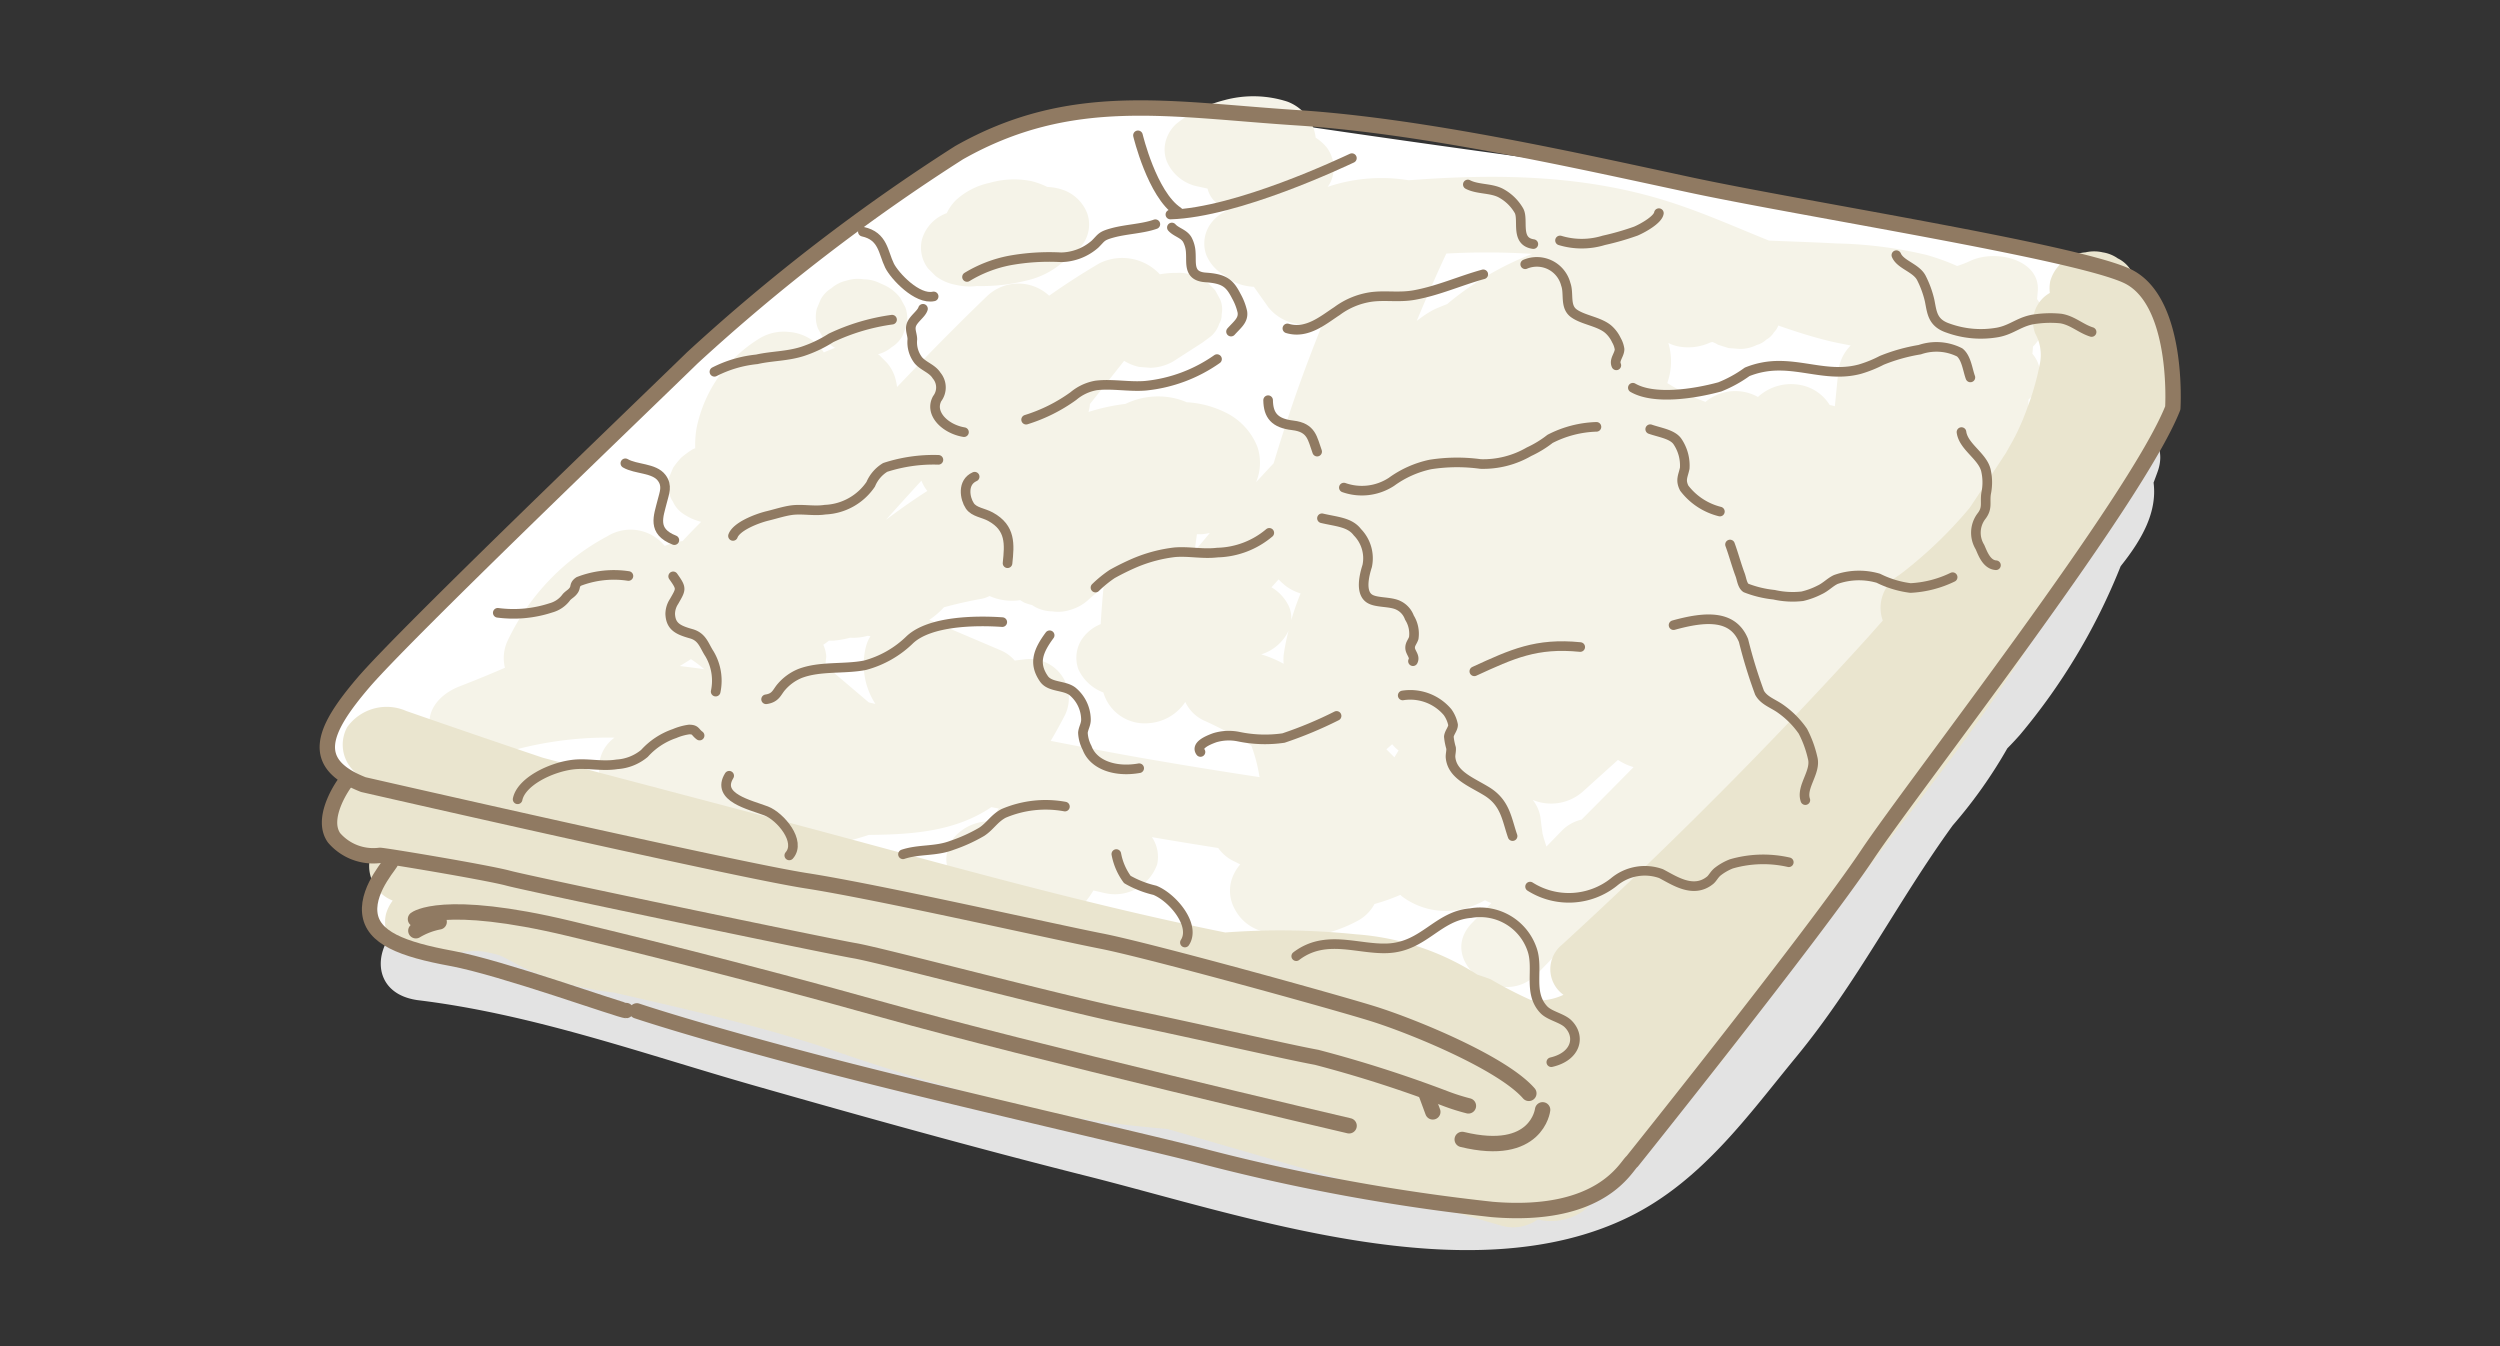 <?xml version="1.0" encoding="UTF-8"?>
<svg xmlns="http://www.w3.org/2000/svg" xmlns:xlink="http://www.w3.org/1999/xlink" width="130" height="70" viewBox="0 0 130 70">
  <rect x="0" y="0" width="130" height="70" fill="#333333" stroke="none"/>
  <defs>
    <clipPath id="clip-path">
      <rect id="長方形_4353" data-name="長方形 4353" width="130" height="70" transform="translate(246 3482)" fill="#f2faff"></rect>
    </clipPath>
  </defs>
  <g id="マスクグループ_155" data-name="マスクグループ 155" transform="translate(-246 -3482)" clip-path="url(#clip-path)">
    <g id="グループ_4828" data-name="グループ 4828" transform="translate(-1388.246 -1732.986)">
      <g id="白" transform="translate(1651.449 5220.795)">
        <path id="パス_15731" data-name="パス 15731" d="M1706.081,5277.293s-17.619-3.793-20.193-4.741-17.889-4.821-17.889-4.821l-3.427-.666s-6.429-1.77-7.287-2.085-3.01-.689-3.393-1.732-.541-2.056-.186-2.245a4.591,4.591,0,0,0,.932-1.221s-2.17-.276-2.478-.973-.8-1.02-.419-1.722l.759-1.4s-1.807-1.892-.642-3.636,9.238-9.383,13.02-12.81,6.939-6.684,8.742-8.419a123,123,0,0,1,10.6-7.69c1.341-.828,4.578-2.269,6.654-2.1s7.672.1,7.926.211,16.155,2.4,18.565,2.615,10.807,2.14,12.268,2.325,10.492,2.146,11.877,2.454,3.156.58,4.032,1.234a5.962,5.962,0,0,1,1.762,3.617,6.761,6.761,0,0,1,.026,3.437c-.273.558-5.425,8.209-5.391,8.3s-9.327,12.76-9.329,12.864-5.952,8.182-7.04,9.445-6.136,8.439-7.494,9.294a11.164,11.164,0,0,1-5.547,1.146C1711.1,5277.845,1705.95,5277.26,1706.081,5277.293Z" transform="translate(-1651.468 -5221.01)" fill="#fff"></path>
      </g>
      <g id="レイヤー_16" data-name="レイヤー 16" transform="translate(1654.049 5219.987)">
        <path id="パス_15732" data-name="パス 15732" d="M1741.575,5242.426a2.07,2.07,0,0,0-.749,1.915c-.368.979-.748,1.958-1.156,2.927-1.707,2.162-4.313,5.28-4.572,5.791-.5.979-.782,2-1.17,2.992-.8.743-1.624,1.459-2.4,2.227-1.22,1.206-2.23,3.6-3.689,4.484a2.3,2.3,0,0,0-.523,3.675c-1.136,1.7-2.343,3.373-3.676,5.01-2.8,3.438-5.443,7.491-10.7,8.043-4.36.459-8.85-.785-13.028-1.725-4.727-1.063-9.416-2.251-14.078-3.506-9.19-2.472-18.538-6.229-28.081-7.4-3.444-.423-4.933,4.143-1.455,4.571,5.976.734,11.7,2.794,17.412,4.425,5.73,1.637,11.475,3.24,17.271,4.7,8.3,2.087,20,6.225,28.3,2.11,3.755-1.861,6.178-5.307,8.632-8.284,3.173-3.852,5.268-8.081,8.144-12.045a24.865,24.865,0,0,0,2.839-4.007c.227-.231.449-.467.662-.709a32.147,32.147,0,0,0,5.233-8.764c1.088-1.366,1.91-2.793,1.711-4.344.067-.181.136-.362.2-.542C1747.756,5241.154,1742.884,5239.907,1741.575,5242.426Z" transform="translate(-1654.319 -5224.415)" fill="#e3e3e3"></path>
        <path id="パス_15733" data-name="パス 15733" d="M1737.209,5228.556a5.516,5.516,0,0,1-.678.262,11.547,11.547,0,0,0-1.581-.573,21.986,21.986,0,0,0-4.693-.6c-1.168-.062-2.339-.1-3.51-.148-1.6-.644-3.181-1.349-4.83-1.9-4.527-1.524-9.2-1.595-13.906-1.237a8.748,8.748,0,0,0-4.211.343,1.565,1.565,0,0,0,.258-.547,1.774,1.774,0,0,0-.315-1.511,2.413,2.413,0,0,0-.567-.5,2.288,2.288,0,0,0-1.479-1.877,5.747,5.747,0,0,0-3.277-.072,7.254,7.254,0,0,0-1.326.482,6.258,6.258,0,0,0-1.187.766,1.906,1.906,0,0,0-.531.89,1.71,1.71,0,0,0,.053,1.031,2.227,2.227,0,0,0,1.674,1.328l.451.1a1.406,1.406,0,0,0,.266.546,2.582,2.582,0,0,0,.74.6,2.048,2.048,0,0,0-.924.8,1.763,1.763,0,0,0-.147,1.506,2.143,2.143,0,0,0,.953,1.061,2.285,2.285,0,0,0,.568.378,2.787,2.787,0,0,0,.952.216l.754,1.066a2.428,2.428,0,0,0,2.89.681c-.537,1.333-1.051,2.674-1.519,4.026-.392,1.13-.753,2.269-1.1,3.41-.309.32-.6.651-.909.973a2.618,2.618,0,0,0,.078-1.805,3.344,3.344,0,0,0-1.724-1.842,5.149,5.149,0,0,0-1.963-.506,3.516,3.516,0,0,0-.467-.167,3.892,3.892,0,0,0-2.717.253,10.382,10.382,0,0,0-1.923.419,1.724,1.724,0,0,0,.075-.411l1.779-2.247a2.475,2.475,0,0,0,.788.317l.588.045a2.548,2.548,0,0,0,1.156-.319l1.532-.986.449-.333a1.459,1.459,0,0,0,.431-.652.881.881,0,0,0,.127-.493,1.3,1.3,0,0,0-.08-.776l-.261-.479-.385-.389a1.8,1.8,0,0,0-.753-.374,1.959,1.959,0,0,0-.863-.133,4.525,4.525,0,0,0-.873.072,2.673,2.673,0,0,0-3.14-.573c-.9.528-1.773,1.092-2.615,1.686a2.353,2.353,0,0,0-3.242.034c-1.6,1.54-3.145,3.118-4.667,4.712a3.359,3.359,0,0,0-.106-.507,2.132,2.132,0,0,0-.426-.756l-.384-.388c-.024-.02-.052-.032-.076-.05a1.792,1.792,0,0,0,.713-.37,1.551,1.551,0,0,0,.556-.582c.066-.158.132-.316.2-.475a1.71,1.71,0,0,0-.053-1.031l-.262-.479a2.2,2.2,0,0,0-.864-.676l-.191-.085a1.921,1.921,0,0,0-.843-.2,1.972,1.972,0,0,0-.9.07,1.794,1.794,0,0,0-.778.393,1.55,1.55,0,0,0-.556.582q-.1.237-.2.475a1.715,1.715,0,0,0,.053,1.032l.262.478a2.145,2.145,0,0,0,.628.536c-.2.076-.39.153-.582.237a2.13,2.13,0,0,0-.748-.727,2.385,2.385,0,0,0-1.082-.34,2.43,2.43,0,0,0-1.449.3,7.123,7.123,0,0,0-3.337,4.7,5.219,5.219,0,0,0-.07,1.049c-.039.017-.083.03-.12.049s-.057.034-.086.052a4.794,4.794,0,0,0-.5.37.946.946,0,0,0-.068.068,4.143,4.143,0,0,0-.376.477q-.1.238-.2.475a1.269,1.269,0,0,0,0,.771.91.91,0,0,0,.184.5,1.488,1.488,0,0,0,.515.628,2.879,2.879,0,0,0,.958.436c-.328.33-.654.661-.965,1a3.555,3.555,0,0,0-.926.254,2.294,2.294,0,0,0-2.992-.5,11.93,11.93,0,0,0-5.17,5.409,2.117,2.117,0,0,0-.149,1.426q-1.156.5-2.339.959c-1.126.431-1.883,1.387-1.48,2.481a2.385,2.385,0,0,0,2.865,1.282,18.77,18.77,0,0,1,6.652-1.088,1.93,1.93,0,0,0,.381,3.351,23.892,23.892,0,0,0,6.206,1.456,4.826,4.826,0,0,0,4,.855,13.933,13.933,0,0,0,2.637-.605h.073c2.275-.022,4.463-.2,6.3-1.445l.388.075a2.408,2.408,0,0,0-.344.67c-.067,0-.135-.013-.2-.009a2.474,2.474,0,0,0-1.6.652,1.81,1.81,0,0,0-.585,1.4,5.3,5.3,0,0,0,.689,2.175,3.518,3.518,0,0,0,2.357,1.514,4.473,4.473,0,0,0,4.6-2.143l.593.137a2.328,2.328,0,0,0,2.724-1.5,1.827,1.827,0,0,0-.276-1.412c.138.023.275.051.412.073q1.516.255,3.036.494a2.157,2.157,0,0,0,.87.714c.095.042.183.095.277.139a2.242,2.242,0,0,0-.467.859,1.977,1.977,0,0,0,.2,1.5,2.279,2.279,0,0,0,1.151,1.03,3.275,3.275,0,0,0,1.208.239,2.145,2.145,0,0,0,1.017.185,7.585,7.585,0,0,0,3.041-.905,2.152,2.152,0,0,0,.832-.849,10.376,10.376,0,0,0,1.343-.475c.032.028.058.057.093.085a3.811,3.811,0,0,0,3.315.608,4.47,4.47,0,0,0,.992-.415,2.541,2.541,0,0,0,.334.149l-1.009,1.037c-1.886,1.939,1.49,4.6,3.388,2.644l1.709-1.758a2.159,2.159,0,0,0,.9-.517q7.753-7.749,15.36-15.606,1.883-1.946,3.757-3.9a13.91,13.91,0,0,0,3.076-3.977,13.014,13.014,0,0,0,.751-4.109.263.263,0,0,0,.024-.021,1.665,1.665,0,0,0,.177-2.356c.01-.125.022-.252.032-.378a1.877,1.877,0,0,0,.211-2.469c.012-.133.023-.266.035-.4C1740.873,5228.5,1738.558,5227.918,1737.209,5228.556Zm-67.1,21.064c.2-.117.388-.24.583-.358.149.1.3.205.449.323.084.066.166.136.25.2C1670.967,5249.727,1670.539,5249.669,1670.112,5249.62Zm9.7-1.078a3.766,3.766,0,0,0,.473,3.049l-.343-.079-2.261-1.921.049-.471a1.775,1.775,0,0,0-.155-.609,1.949,1.949,0,0,0,.164-.111,1.541,1.541,0,0,0,.125-.1c.078,0,.159,0,.237,0a4.815,4.815,0,0,0,.87-.153,2.765,2.765,0,0,0,.914-.1c.047.009.095.014.143.021A1.768,1.768,0,0,0,1679.811,5248.542Zm2.865-8.561a2.076,2.076,0,0,0,.307.535c-.74.472-1.453.975-2.149,1.5Q1681.747,5240.991,1682.676,5239.981Zm17.564,15.317c.006.034.016.065.024.1q-2.958-.449-5.9-.958c-1.66-.29-3.314-.607-4.965-.928.266-.446.514-.9.751-1.358a2.033,2.033,0,0,0-2.116-2.881l-.506.062a2,2,0,0,0-.715-.526l-3.728-1.588h0a4.254,4.254,0,0,0,.764-.657c.641-.173,1.29-.323,1.95-.439a1.589,1.589,0,0,0,.419-.146,2.888,2.888,0,0,0,1.593.215l.213.127a2.579,2.579,0,0,0,.407.128,2.268,2.268,0,0,0,.214.128,1.931,1.931,0,0,0,.843.2,1.976,1.976,0,0,0,.9-.069,2.336,2.336,0,0,0,1-.56l.761-.661c-.057.651-.114,1.3-.15,1.954a2.137,2.137,0,0,0-1.013.839,1.767,1.767,0,0,0-.148,1.507,2.333,2.333,0,0,0,1.3,1.208,2.235,2.235,0,0,0,2.311,1.6,2.493,2.493,0,0,0,1.95-1.107,2,2,0,0,0,1.033.993,22.446,22.446,0,0,1,2.4,1.278A8.17,8.17,0,0,1,1700.24,5255.3Zm-3.354-11.665c.037-.29.079-.58.116-.87.1,0,.2.008.294,0a3.048,3.048,0,0,0,.379-.064C1697.418,5243.008,1697.158,5243.323,1696.886,5243.634Zm4.636,5.341a2.453,2.453,0,0,0-.009.529,5.917,5.917,0,0,0-1.167-.49,2.331,2.331,0,0,0,1.425-1.235A10.931,10.931,0,0,0,1701.522,5248.976Zm.385-1.747a1.487,1.487,0,0,0-.11-.684,2.252,2.252,0,0,0-.918-1.018c.125-.136.249-.272.371-.41a3.645,3.645,0,0,0,.39.354,2.445,2.445,0,0,0,.755.375A13.557,13.557,0,0,0,1701.907,5247.229Zm5.363,7.138q-.205-.21-.414-.415c.1-.09.2-.174.3-.264a2,2,0,0,0,.332.325C1707.413,5254.131,1707.342,5254.249,1707.27,5254.367Zm9.727,3.242a2.109,2.109,0,0,0-.992.548l-.828.852c-.062-.2-.133-.4-.186-.612-.007-.027-.01-.036-.016-.057s0-.039-.009-.076c-.03-.22-.062-.439-.084-.66a1.973,1.973,0,0,0-.417-1.021,2.49,2.49,0,0,0,2.6-.427q.915-.826,1.832-1.652a3.006,3.006,0,0,0,.811.375Q1718.357,5256.246,1717,5257.608Zm-6.987-26.806c-.176.067-.352.139-.524.211-.057.025-.113.05-.169.077a5.258,5.258,0,0,0-.657.415c-.075.057-.151.112-.226.167.489-1.172.993-2.341,1.538-3.5a38.241,38.241,0,0,1,4.465.017A15.674,15.674,0,0,0,1710.011,5230.8Zm20.346,3.482-.18,1.829a2.373,2.373,0,0,0-.269-.066,2.269,2.269,0,0,0-1.52-1.039,2.544,2.544,0,0,0-2.193.605l-.017.017a2.415,2.415,0,0,0-2.728.255,10.371,10.371,0,0,1-1.988-.979,3.346,3.346,0,0,0,.056-2.084,2.036,2.036,0,0,0,.568.188,2.741,2.741,0,0,0,1.6-.208c.036-.012.074-.021.11-.031h.016c.072.033.151.058.219.1l.068.042.548.173.588.046a1.926,1.926,0,0,0,.879-.206,1.162,1.162,0,0,0,.5-.28,1.053,1.053,0,0,0,.391-.374.956.956,0,0,0,.229-.358c.857.3,1.724.581,2.622.8.377.093.762.16,1.144.239A2.222,2.222,0,0,0,1730.357,5234.285Z" transform="translate(-1654.564 -5219.987)" fill="#f5f3e8"></path>
        <path id="パス_15734" data-name="パス 15734" d="M1693.753,5227.212a2.1,2.1,0,0,0-1.126-1.155,2.776,2.776,0,0,0-.942-.2,4.122,4.122,0,0,0-.81-.3,4.58,4.58,0,0,0-2.19.087,3.729,3.729,0,0,0-1.769.913,2.482,2.482,0,0,0-.462.662,1.934,1.934,0,0,0-.306.139,2.046,2.046,0,0,0-.98,1.224,1.777,1.777,0,0,0,.314,1.511l.385.388a2.423,2.423,0,0,0,1.028.46,3.242,3.242,0,0,0,.885.088c.079,0,.161-.014.241-.021a9.605,9.605,0,0,0,2.562-.28,4.3,4.3,0,0,0,1.863-.922,2.43,2.43,0,0,0,.254-.27,2.315,2.315,0,0,0,.906-.818A1.768,1.768,0,0,0,1693.753,5227.212Z" transform="translate(-1657.027 -5221.136)" fill="#f5f3e8"></path>
      </g>
      <g id="網" transform="translate(1651.248 5228.056)">
        <path id="パス_15735" data-name="パス 15735" d="M1746.795,5233.707a2.067,2.067,0,0,0-1.125-1.076c-.03-.14-.06-.279-.1-.414a2.067,2.067,0,0,0-.131-.336,5.729,5.729,0,0,0-.442-.78,1.64,1.64,0,0,0-.625-.532,1.847,1.847,0,0,0-.787-.315,1.957,1.957,0,0,0-.89,0,1.889,1.889,0,0,0-.854.273,2.021,2.021,0,0,0-.981,1.224,1.912,1.912,0,0,0-.023.614,1.716,1.716,0,0,0-.758,2.112,2.284,2.284,0,0,1,.238,1.582,13.259,13.259,0,0,1-.567,2.051c-.1.282-.2.561-.316.837l-.088.208c-.066.147-.133.293-.2.439-.176.369-.388.724-.587,1.084-.624.949-1.246,1.9-1.876,2.843l-.083.1c-.214.256-.436.506-.662.752q-.681.739-1.437,1.423-.415.375-.852.734-.2.162-.4.321c-.064.049-.535.4-.21.165a1.977,1.977,0,0,0-.888,2.387c-.295.325-.581.657-.876.983q-7.477,8.24-15.8,15.868a1.638,1.638,0,0,0,.071,2.608,3.047,3.047,0,0,1-1.7.27,21.331,21.331,0,0,1-2.078-1.074c-.228-.088-.46-.167-.694-.242a13.491,13.491,0,0,0-6.314-2.1,38.384,38.384,0,0,0-6.8-.095c-7.937-1.6-15.714-3.872-23.495-5.924l-11.991-3.162q-3.56-1.2-7.106-2.433a2.522,2.522,0,0,0-3.072.848,1.912,1.912,0,0,0,.575,2.464,1.953,1.953,0,0,0-.3.11,1.726,1.726,0,0,0-.725.446c-.11.138-.221.278-.332.416a1.765,1.765,0,0,0-.253.984l.107.522a1.964,1.964,0,0,0,.646.868,6.032,6.032,0,0,0,.626.387,1.791,1.791,0,0,0,.16.084,1.738,1.738,0,0,0,.187.072c.191.063.384.128.581.18a1.927,1.927,0,0,0,1.068,2.467l.029.017a2.081,2.081,0,0,0-.344.683,1.793,1.793,0,0,0,.315,1.51,2.331,2.331,0,0,0,1.412.848l.588.047a2.615,2.615,0,0,0,.742-.149,5.835,5.835,0,0,1,.985-.287,6.347,6.347,0,0,1,.829-.029,6,6,0,0,1,.994.211h.018l.156.068c.41.2.808.435,1.158.6a15.311,15.311,0,0,0,4.6,1.271l.023,0c3.688.843,7.312,1.668,10.9,2.833a117.445,117.445,0,0,0,11.287,3.333,54.847,54.847,0,0,0,6.61.93q2.141.622,4.284,1.243l13.162,3.807a2.217,2.217,0,0,0,1.824-.342,2.946,2.946,0,0,0,2.329-.416,2.072,2.072,0,0,0,.67-.869,2.523,2.523,0,0,0,.92-.743,64.768,64.768,0,0,0,8.036-9.4q3.873-5.082,7.749-10.164c3.247-4.263,6.47-8.636,8.613-13.392.452-.583.9-1.169,1.33-1.768C1745.927,5240.889,1748.362,5237.211,1746.795,5233.707Z" transform="translate(-1651.248 -5230.202)" fill="#eae5cf"></path>
      </g>
      <g id="線_ドラム" transform="translate(1651.266 5220.59)">
        <g id="グループ_3840" data-name="グループ 3840">
          <path id="パス_15736" data-name="パス 15736" d="M1713.746,5272c-1.388-1.591-6.031-3.487-8.072-4.128s-11.717-3.313-14.167-3.792-11.643-2.564-15.329-3.135-23.038-5-23.038-5c-2.812-1.1-2.157-2.774-.008-5.293s14.51-14.355,17.117-16.9a99.835,99.835,0,0,1,13.864-10.663c5.836-3.306,10.941-2.249,17.585-1.82s14.672,2.257,20.476,3.5,19.927,3.455,22.667,4.721,2.392,6.872,2.392,6.872c-1.889,4.794-13.428,19.559-15.88,23.222-2.758,4.12-12.233,15.953-12.233,15.953-.316.231-1.55,2.982-7.284,2.5a103.675,103.675,0,0,1-14.793-2.7c-2.745-.735-13.088-3.057-19.818-4.81s-9.862-2.814-9.862-2.814" transform="translate(-1651.267 -5220.75)" fill="none" stroke="#907a62" stroke-linecap="round" stroke-linejoin="round" stroke-width="0.8"></path>
          <path id="パス_15737" data-name="パス 15737" d="M1667.016,5278.122c-.213.027-6.482-2.233-9.064-2.708s-4.139-1.072-4.266-2.386,1.245-2.681,1.083-2.636" transform="translate(-1651.479 -5231.178)" fill="none" stroke="#907a62" stroke-linecap="round" stroke-linejoin="round" stroke-width="0.8"></path>
          <path id="パス_15738" data-name="パス 15738" d="M1720.152,5286.712s-.288,2.487-4.181,1.54" transform="translate(-1656.956 -5234.605)" fill="none" stroke="#907a62" stroke-linecap="round" stroke-linejoin="round" stroke-width="0.8"></path>
          <path id="パス_15739" data-name="パス 15739" d="M1704.842,5284.807c-.291-.064-16.6-3.888-24.131-6s-14.276-3.748-16.417-4.261c-6.625-1.59-8-.487-8-.487" transform="translate(-1651.709 -5231.87)" fill="none" stroke="#907a62" stroke-linecap="round" stroke-linejoin="round" stroke-width="0.8"></path>
          <path id="パス_15740" data-name="パス 15740" d="M1656.316,5274.8a3.731,3.731,0,0,1,1.211-.462" transform="translate(-1651.711 -5232.006)" fill="none" stroke="#907a62" stroke-linecap="round" stroke-linejoin="round" stroke-width="0.8"></path>
          <path id="パス_15741" data-name="パス 15741" d="M1652.256,5265.088c-.076.068-1.384,1.875-.624,2.94a2.688,2.688,0,0,0,2.374.911c.091-.025,5.539.878,6.689,1.187s16.648,3.541,18,3.769,10.527,2.67,14.256,3.446,8.2,1.81,9.778,2.1a64.956,64.956,0,0,1,6.636,2.123,11.133,11.133,0,0,0,1.251.4" transform="translate(-1651.279 -5230.063)" fill="none" stroke="#907a62" stroke-linecap="round" stroke-linejoin="round" stroke-width="0.8"></path>
          <path id="パス_15742" data-name="パス 15742" d="M1713.915,5285.66l.346.939" transform="translate(-1656.775 -5234.385)" fill="none" stroke="#907a62" stroke-linecap="round" stroke-linejoin="round" stroke-width="0.8"></path>
          <path id="パス_15743" data-name="パス 15743" d="M1697.484,5222.564s.733,3.073,2.086,3.968" transform="translate(-1655.33 -5221.131)" fill="none" stroke="#907a62" stroke-linecap="round" stroke-linejoin="round" stroke-width="0.5"></path>
          <path id="パス_15744" data-name="パス 15744" d="M1708.772,5224.066c-.438.2-5.952,2.83-9.439,2.932" transform="translate(-1655.493 -5221.447)" fill="none" stroke="#907a62" stroke-linecap="round" stroke-linejoin="round" stroke-width="0.5"></path>
          <path id="パス_15745" data-name="パス 15745" d="M1681.8,5228.908c1.065.232,1.052,1.086,1.388,1.765.264.534,1.44,1.79,2.294,1.6" transform="translate(-1653.952 -5222.464)" fill="none" stroke="#907a62" stroke-linecap="round" stroke-linejoin="round" stroke-width="0.5"></path>
          <path id="パス_15746" data-name="パス 15746" d="M1697.532,5228.415c-.655.235-1.52.257-2.225.45-.608.166-.565.247-.917.591a2.753,2.753,0,0,1-1.753.679,11.561,11.561,0,0,0-2.67.165,6.715,6.715,0,0,0-2.228.858" transform="translate(-1654.474 -5222.36)" fill="none" stroke="#907a62" stroke-linecap="round" stroke-linejoin="round" stroke-width="0.5"></path>
          <path id="パス_15747" data-name="パス 15747" d="M1682.573,5234.7a10.81,10.81,0,0,0-3.175.948,6.5,6.5,0,0,1-1.489.706c-.814.256-1.572.229-2.367.408a6.217,6.217,0,0,0-2.205.648" transform="translate(-1653.207 -5223.681)" fill="none" stroke="#907a62" stroke-linecap="round" stroke-linejoin="round" stroke-width="0.5"></path>
          <path id="パス_15748" data-name="パス 15748" d="M1685.167,5233.982c-.085.281-.54.547-.619.888-.055.237.066.464.066.7a1.532,1.532,0,0,0,.319,1.1c.284.318.718.424.942.783a.962.962,0,0,1,.031,1.2c-.419.769.412,1.581,1.393,1.744" transform="translate(-1654.192 -5223.529)" fill="none" stroke="#907a62" stroke-linecap="round" stroke-linejoin="round" stroke-width="0.5"></path>
          <path id="パス_15749" data-name="パス 15749" d="M1699.418,5228.632c.22.249.618.316.8.628a1.58,1.58,0,0,1,.183.694c.037.558-.129,1.211.767,1.274.975.068,1.252.291,1.6.973a3.006,3.006,0,0,1,.316.821c.062.428-.249.645-.59,1.023" transform="translate(-1655.5 -5222.406)" fill="none" stroke="#907a62" stroke-linecap="round" stroke-linejoin="round" stroke-width="0.5"></path>
          <path id="パス_15750" data-name="パス 15750" d="M1701.035,5237.295a7.8,7.8,0,0,1-3.714,1.385c-.847.072-1.755-.118-2.58-.014a2.5,2.5,0,0,0-1.177.553,8.471,8.471,0,0,1-2.456,1.226" transform="translate(-1654.77 -5224.226)" fill="none" stroke="#907a62" stroke-linecap="round" stroke-linejoin="round" stroke-width="0.5"></path>
          <path id="パス_15751" data-name="パス 15751" d="M1716.189,5231.715c-1.209.333-2.325.848-3.58,1.076-.793.144-1.513,0-2.248.1a3.913,3.913,0,0,0-1.779.736c-.7.454-1.558,1.208-2.579.9" transform="translate(-1656.079 -5223.054)" fill="none" stroke="#907a62" stroke-linecap="round" stroke-linejoin="round" stroke-width="0.5"></path>
          <path id="パス_15752" data-name="パス 15752" d="M1716.291,5225.8c.509.267,1.212.177,1.727.454a2.4,2.4,0,0,1,.932.91c.263.474-.218,1.6.747,1.736" transform="translate(-1656.984 -5221.811)" fill="none" stroke="#907a62" stroke-linecap="round" stroke-linejoin="round" stroke-width="0.5"></path>
          <path id="パス_15753" data-name="パス 15753" d="M1726.688,5227.688c-.055.339-.811.767-1.19.931a13.942,13.942,0,0,1-1.677.483,3.885,3.885,0,0,1-2.274.005" transform="translate(-1657.446 -5222.208)" fill="none" stroke="#907a62" stroke-linecap="round" stroke-linejoin="round" stroke-width="0.5"></path>
          <path id="パス_15754" data-name="パス 15754" d="M1719.562,5231.013a1.552,1.552,0,0,1,2.111,1.048c.177.477-.063,1.15.415,1.5s1.284.422,1.771.814a1.707,1.707,0,0,1,.444.584,1.291,1.291,0,0,1,.165.471c0,.294-.3.552-.168.84" transform="translate(-1657.271 -5222.876)" fill="none" stroke="#907a62" stroke-linecap="round" stroke-linejoin="round" stroke-width="0.5"></path>
          <path id="パス_15755" data-name="パス 15755" d="M1707.455,5242.675c-.248-.673-.276-1.251-1.271-1.367-.942-.11-1.268-.521-1.279-1.309" transform="translate(-1655.983 -5224.794)" fill="none" stroke="#907a62" stroke-linecap="round" stroke-linejoin="round" stroke-width="0.5"></path>
          <path id="パス_15756" data-name="パス 15756" d="M1704.1,5248.731a4.344,4.344,0,0,1-2.7,1.026c-.782.092-1.473-.079-2.222-.016a7.606,7.606,0,0,0-2.049.54,12.908,12.908,0,0,0-1.2.59,6.171,6.171,0,0,0-.867.706" transform="translate(-1655.117 -5226.627)" fill="none" stroke="#907a62" stroke-linecap="round" stroke-linejoin="round" stroke-width="0.5"></path>
          <path id="パス_15757" data-name="パス 15757" d="M1688.13,5245.035c-.661.293-.511,1.13-.252,1.516.225.334.7.357,1.076.565,1.063.582.989,1.43.885,2.419" transform="translate(-1654.467 -5225.851)" fill="none" stroke="#907a62" stroke-linecap="round" stroke-linejoin="round" stroke-width="0.5"></path>
          <path id="パス_15758" data-name="パス 15758" d="M1685.077,5243.925a8.143,8.143,0,0,0-2.768.395,1.863,1.863,0,0,0-.752.877,3.021,3.021,0,0,1-2.371,1.32c-.579.09-1.167-.048-1.736.025-.4.053-.846.2-1.233.293-.621.15-1.646.563-1.822,1.048" transform="translate(-1653.3 -5225.618)" fill="none" stroke="#907a62" stroke-linecap="round" stroke-linejoin="round" stroke-width="0.5"></path>
          <path id="パス_15759" data-name="パス 15759" d="M1668.259,5244.154c.552.322,1.5.233,1.891.759.309.414.137.778.027,1.221-.193.782-.547,1.554.631,2.016" transform="translate(-1652.761 -5225.667)" fill="none" stroke="#907a62" stroke-linecap="round" stroke-linejoin="round" stroke-width="0.5"></path>
          <path id="パス_15760" data-name="パス 15760" d="M1670.97,5251.595c.46.644.418.655.046,1.306a1.2,1.2,0,0,0-.2.648c.027.642.385.834,1.093,1.031.584.164.671.625.946,1.04a2.741,2.741,0,0,1,.325,1.969" transform="translate(-1652.985 -5227.229)" fill="none" stroke="#907a62" stroke-linecap="round" stroke-linejoin="round" stroke-width="0.5"></path>
          <path id="パス_15761" data-name="パス 15761" d="M1667.779,5251.563a5.062,5.062,0,0,0-2.582.283c-.25.173-.14.279-.258.453s-.225.2-.377.356a1.474,1.474,0,0,1-.814.565,6.258,6.258,0,0,1-2.763.257" transform="translate(-1652.121 -5227.215)" fill="none" stroke="#907a62" stroke-linecap="round" stroke-linejoin="round" stroke-width="0.5"></path>
          <path id="パス_15762" data-name="パス 15762" d="M1688.565,5254.6c-1.443-.1-3.755-.047-4.791.9a5.292,5.292,0,0,1-2.342,1.342c-1.08.217-2.349.027-3.395.433a2.561,2.561,0,0,0-.953.69c-.241.27-.287.575-.8.648" transform="translate(-1653.467 -5227.854)" fill="none" stroke="#907a62" stroke-linecap="round" stroke-linejoin="round" stroke-width="0.5"></path>
          <path id="パス_15763" data-name="パス 15763" d="M1662.117,5265.307c.186-.906,1.69-1.652,2.846-1.8.772-.1,1.514.11,2.328-.019a2.47,2.47,0,0,0,1.422-.567,3.729,3.729,0,0,1,1.562-1.031,3,3,0,0,1,.758-.212c.359,0,.3.134.547.315" transform="translate(-1652.221 -5229.348)" fill="none" stroke="#907a62" stroke-linecap="round" stroke-linejoin="round" stroke-width="0.5"></path>
          <path id="パス_15764" data-name="パス 15764" d="M1692.509,5266.731a5.562,5.562,0,0,0-3.191.356c-.489.261-.7.67-1.139.957a8.318,8.318,0,0,1-1.54.7c-.856.33-1.708.189-2.551.469" transform="translate(-1654.153 -5230.393)" fill="none" stroke="#907a62" stroke-linecap="round" stroke-linejoin="round" stroke-width="0.5"></path>
          <path id="パス_15765" data-name="パス 15765" d="M1692.391,5255.474c-.6.811-.851,1.459-.3,2.26.311.456,1.055.327,1.487.657a1.928,1.928,0,0,1,.7,1.428c.016.286-.132.467-.157.721a1.86,1.86,0,0,0,.216.789c.323.878,1.45,1.282,2.709,1.058" transform="translate(-1654.829 -5228.044)" fill="none" stroke="#907a62" stroke-linecap="round" stroke-linejoin="round" stroke-width="0.5"></path>
          <path id="パス_15766" data-name="パス 15766" d="M1708.12,5260.783a20.816,20.816,0,0,1-2.76,1.151,6.7,6.7,0,0,1-2.34-.074,2.553,2.553,0,0,0-1.233.057c-.382.138-.992.4-.744.742" transform="translate(-1655.638 -5229.16)" fill="none" stroke="#907a62" stroke-linecap="round" stroke-linejoin="round" stroke-width="0.5"></path>
          <path id="パス_15767" data-name="パス 15767" d="M1707.975,5247.772c.765.182,1.445.2,1.842.725a1.941,1.941,0,0,1,.511,1.753c-.143.448-.4,1.421.161,1.724.36.2,1.052.123,1.46.326a1.124,1.124,0,0,1,.573.635,1.582,1.582,0,0,1,.226,1.066c-.065.2-.194.305-.189.512.006.251.28.441.148.691" transform="translate(-1656.253 -5226.426)" fill="none" stroke="#907a62" stroke-linecap="round" stroke-linejoin="round" stroke-width="0.5"></path>
          <path id="パス_15768" data-name="パス 15768" d="M1722.357,5241.754a5.614,5.614,0,0,0-2.413.626,5.527,5.527,0,0,1-1.092.667,4.747,4.747,0,0,1-2.516.64,9.025,9.025,0,0,0-2.621.025,5.323,5.323,0,0,0-2.015.9,2.81,2.81,0,0,1-2.477.3" transform="translate(-1656.362 -5225.162)" fill="none" stroke="#907a62" stroke-linecap="round" stroke-linejoin="round" stroke-width="0.5"></path>
          <path id="パス_15769" data-name="パス 15769" d="M1743.251,5238.08c-.142-.385-.207-1.019-.556-1.3a2.674,2.674,0,0,0-2.077-.143,9.166,9.166,0,0,0-1.978.555,6.262,6.262,0,0,1-1.135.458c-1.478.4-2.805-.192-4.25-.177a4.363,4.363,0,0,0-1.614.317,6.544,6.544,0,0,1-1.42.782c-1.35.369-3.423.68-4.522.044" transform="translate(-1657.811 -5224.058)" fill="none" stroke="#907a62" stroke-linecap="round" stroke-linejoin="round" stroke-width="0.5"></path>
          <path id="パス_15770" data-name="パス 15770" d="M1740.723,5230.454c.208.5,1.037.656,1.305,1.193a5.122,5.122,0,0,1,.422,1.158c.128.615.132,1.17.977,1.447a5.005,5.005,0,0,0,2.556.219c.779-.141,1.163-.606,2.015-.7a5.521,5.521,0,0,1,1.277-.022c.614.1,1.032.522,1.6.7" transform="translate(-1659.132 -5222.789)" fill="none" stroke="#907a62" stroke-linecap="round" stroke-linejoin="round" stroke-width="0.5"></path>
          <path id="パス_15771" data-name="パス 15771" d="M1744.435,5242.1c.1.757,1.077,1.237,1.266,1.971a2.8,2.8,0,0,1,.016,1.218c-.077.493.1.761-.263,1.211a1.425,1.425,0,0,0-.061,1.575c.137.3.337.915.835.949" transform="translate(-1659.458 -5225.236)" fill="none" stroke="#907a62" stroke-linecap="round" stroke-linejoin="round" stroke-width="0.5"></path>
          <path id="パス_15772" data-name="パス 15772" d="M1742.815,5251.2a5.669,5.669,0,0,1-2.189.564,5.2,5.2,0,0,1-1.675-.508,3.589,3.589,0,0,0-2.214.066c-.3.142-.515.392-.847.544a3.926,3.926,0,0,1-.888.326,4.382,4.382,0,0,1-1.474-.079,5.576,5.576,0,0,1-1.464-.354c-.187-.131-.222-.471-.293-.665-.2-.53-.337-1.062-.532-1.593" transform="translate(-1658.298 -5226.791)" fill="none" stroke="#907a62" stroke-linecap="round" stroke-linejoin="round" stroke-width="0.5"></path>
          <path id="パス_15773" data-name="パス 15773" d="M1726.689,5241.908c.488.171,1.137.258,1.406.625a2.222,2.222,0,0,1,.389,1.408c-.088.412-.24.609-.024,1.034a3.348,3.348,0,0,0,1.852,1.216" transform="translate(-1657.898 -5225.194)" fill="none" stroke="#907a62" stroke-linecap="round" stroke-linejoin="round" stroke-width="0.5"></path>
          <path id="パス_15774" data-name="パス 15774" d="M1728.02,5254.727c1.693-.469,3.088-.536,3.638.8a25.467,25.467,0,0,0,.833,2.713c.231.423.705.553,1.112.848a4.687,4.687,0,0,1,1.142,1.155,5.693,5.693,0,0,1,.506,1.382c.2.739-.613,1.5-.378,2.2" transform="translate(-1658.015 -5227.823)" fill="none" stroke="#907a62" stroke-linecap="round" stroke-linejoin="round" stroke-width="0.5"></path>
          <path id="パス_15775" data-name="パス 15775" d="M1733.293,5270.376a5.985,5.985,0,0,0-2.981.083,2.781,2.781,0,0,0-.689.386c-.193.142-.288.36-.42.467-.872.709-1.858.015-2.554-.345a2.5,2.5,0,0,0-2.457.446,3.768,3.768,0,0,1-4.352.229" transform="translate(-1657.296 -5231.143)" fill="none" stroke="#907a62" stroke-linecap="round" stroke-linejoin="round" stroke-width="0.5"></path>
          <path id="パス_15776" data-name="パス 15776" d="M1712.578,5259.428a2.542,2.542,0,0,1,2.331.867,1.7,1.7,0,0,1,.288.664c0,.207-.2.4-.22.614a3.167,3.167,0,0,0,.116.59c.017.17-.044.341-.027.5.094.9,1.049,1.245,1.86,1.739.993.6,1.056,1.447,1.365,2.34" transform="translate(-1656.657 -5228.869)" fill="none" stroke="#907a62" stroke-linecap="round" stroke-linejoin="round" stroke-width="0.5"></path>
          <path id="パス_15777" data-name="パス 15777" d="M1722.168,5256.235c-2.283-.227-3.526.354-5.508,1.263" transform="translate(-1657.016 -5228.193)" fill="none" stroke="#907a62" stroke-linecap="round" stroke-linejoin="round" stroke-width="0.5"></path>
          <path id="パス_15778" data-name="パス 15778" d="M1706.508,5276c1.526-1.164,3.2-.34,4.754-.409,1.89-.083,2.584-1.688,4.318-1.829a2.85,2.85,0,0,1,3.182,1.86c.378,1.027-.223,2.267.616,3.157.3.323.951.431,1.261.734.667.653.437,1.7-.867,2" transform="translate(-1656.124 -5231.883)" fill="none" stroke="#907a62" stroke-linecap="round" stroke-linejoin="round" stroke-width="0.5"></path>
          <path id="パス_15779" data-name="パス 15779" d="M1696.251,5269.877a3.239,3.239,0,0,0,.571,1.321,5.267,5.267,0,0,0,1.433.563c.936.381,2.142,1.83,1.562,2.716" transform="translate(-1655.222 -5231.07)" fill="none" stroke="#907a62" stroke-linecap="round" stroke-linejoin="round" stroke-width="0.5"></path>
          <path id="パス_15780" data-name="パス 15780" d="M1674.164,5264.721c-.7,1.132,1.075,1.506,1.924,1.831.734.282,1.841,1.586,1.2,2.313" transform="translate(-1653.266 -5229.987)" fill="none" stroke="#907a62" stroke-linecap="round" stroke-linejoin="round" stroke-width="0.5"></path>
        </g>
      </g>
    </g>
  </g>
</svg>
